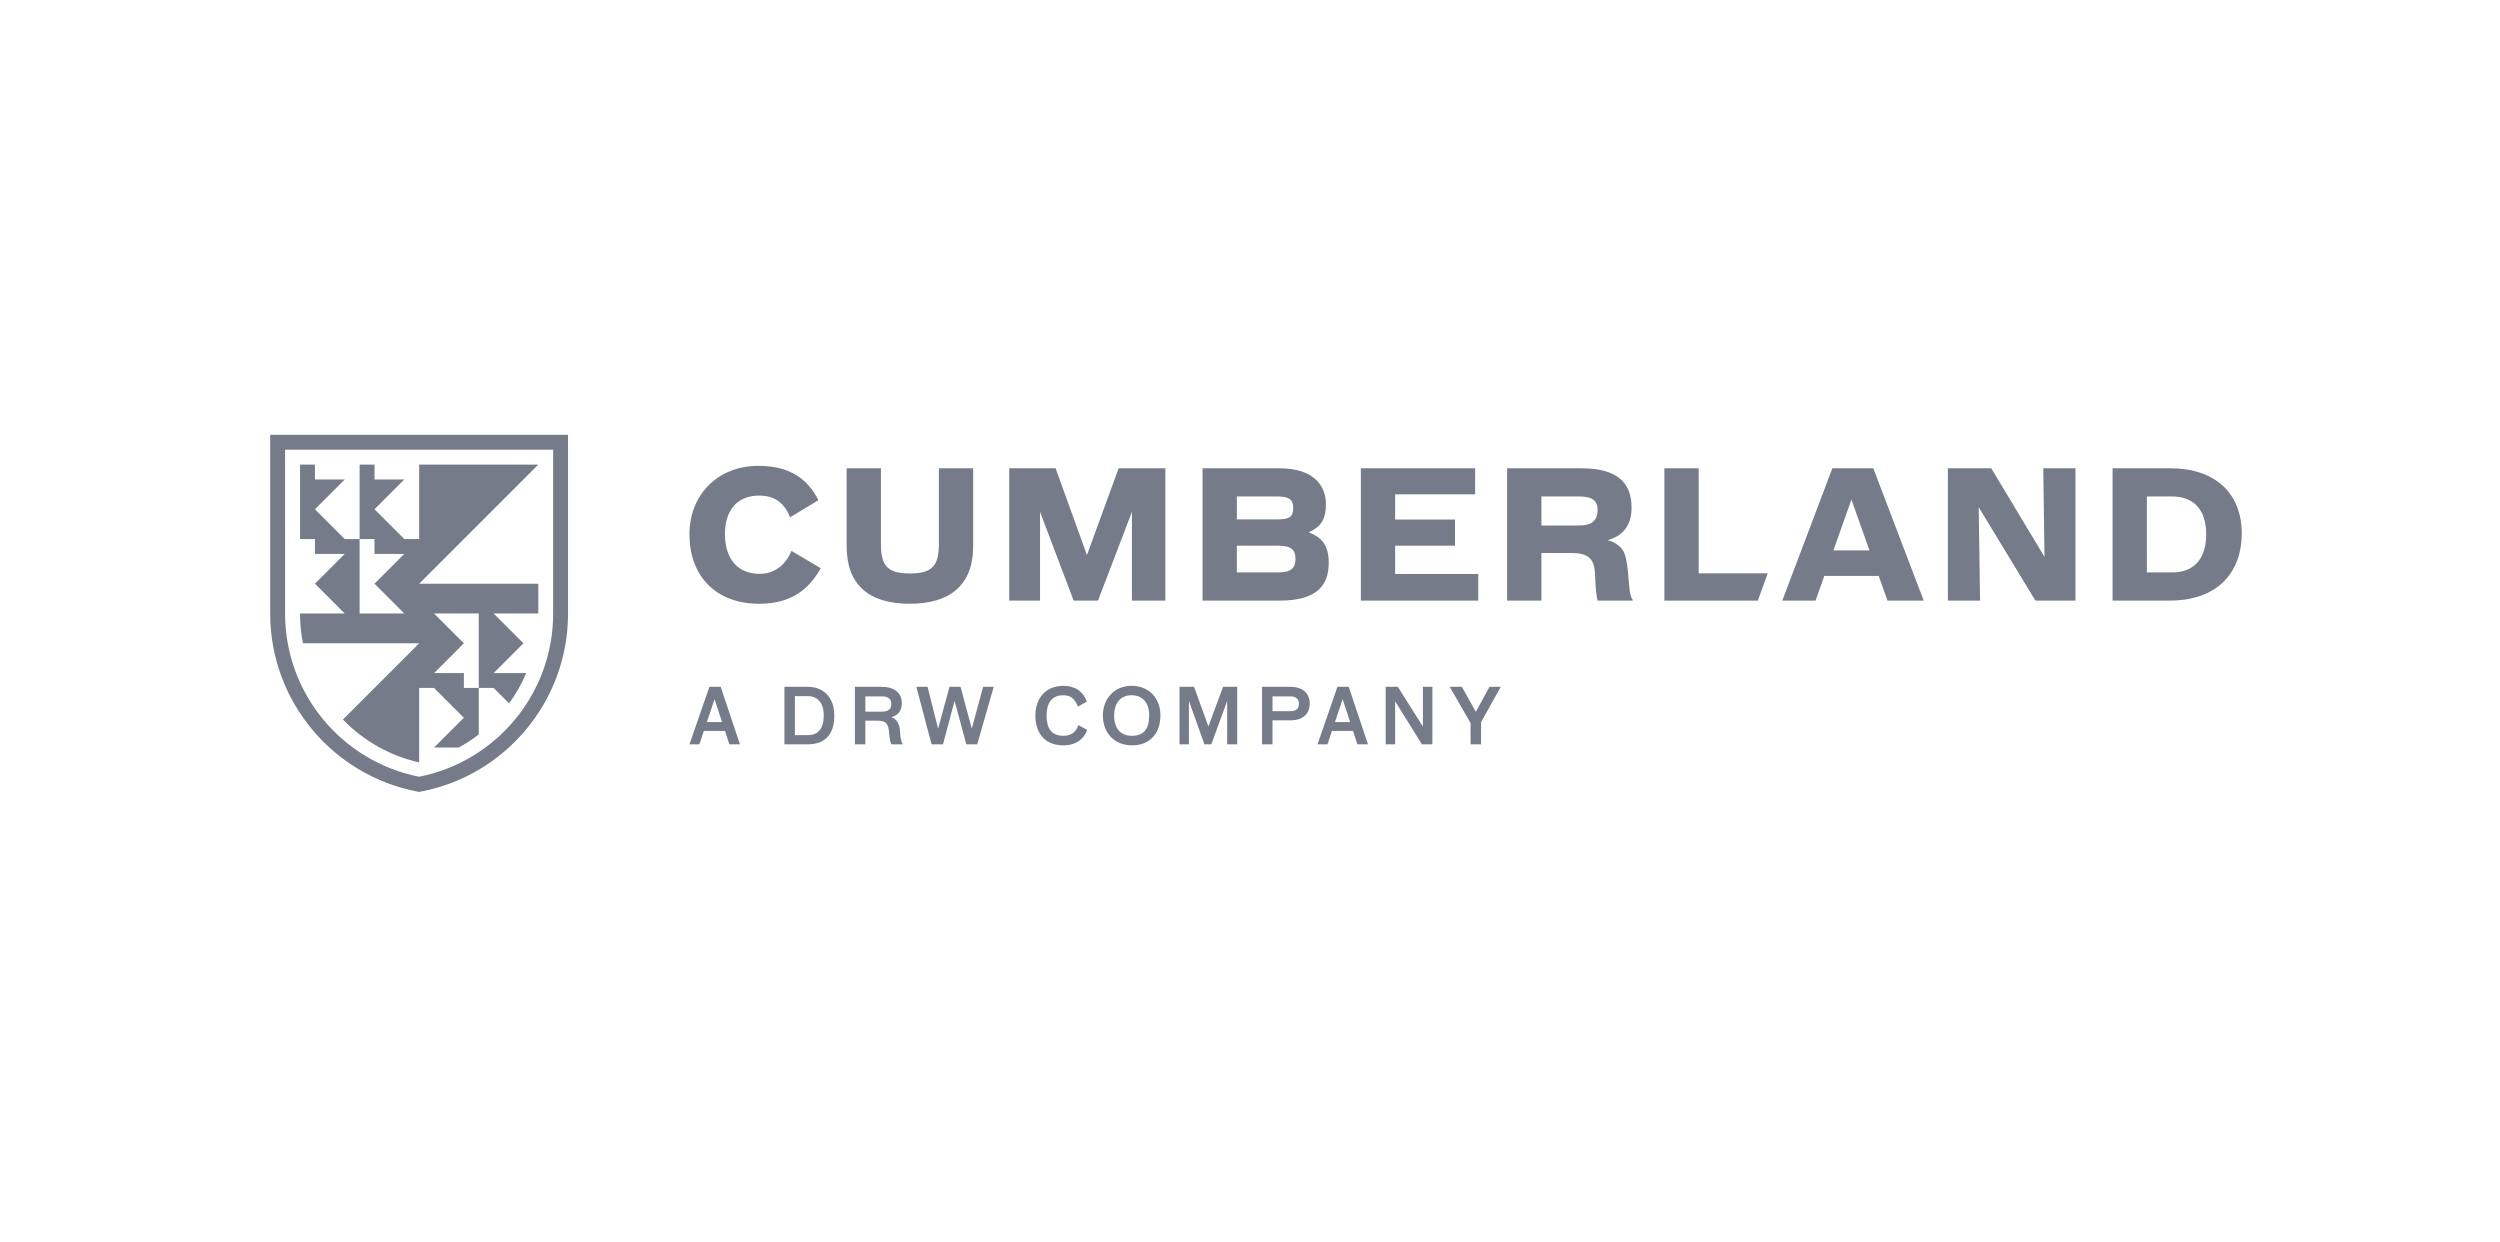 <svg width="161" height="80" viewBox="0 0 161 80" fill="none" xmlns="http://www.w3.org/2000/svg">
<path fill-rule="evenodd" clip-rule="evenodd" d="M17.4 28V39.509C17.4 40.895 17.641 42.252 18.116 43.543C18.575 44.789 19.24 45.941 20.093 46.967C20.938 47.984 21.941 48.845 23.073 49.525C24.229 50.219 25.485 50.703 26.806 50.963L26.991 51L27.177 50.963C28.497 50.703 29.753 50.219 30.91 49.525C32.042 48.845 33.044 47.984 33.89 46.967C34.742 45.941 35.407 44.789 35.866 43.543C36.341 42.252 36.582 40.895 36.582 39.509V28H17.4ZM26.991 50.022C31.912 49.052 35.623 44.714 35.623 39.509V28.959H18.36V39.509C18.36 44.714 22.071 49.052 26.991 50.022Z" fill="#767B89"/>
<path d="M19.51 41.427H26.995L22.083 46.339C23.393 47.694 25.09 48.673 26.995 49.1V44.305H27.954L29.873 46.223L27.954 48.141H29.542C29.995 47.894 30.426 47.612 30.832 47.3V44.305H29.873V43.346H27.954L29.873 41.427L27.954 39.509H30.832V44.305H31.791L32.783 45.297C33.223 44.695 33.596 44.041 33.891 43.346H31.791L33.709 41.427L31.791 39.509H34.668V37.591H26.995L34.668 29.919H26.995V34.714H26.036L24.118 32.796L26.036 30.878H24.118V29.919H23.159V34.714H24.118V35.673H26.036L24.118 37.591L26.036 39.509H23.159V34.714H22.2L20.282 32.796L22.2 30.878H20.282V29.919H19.323V34.714H20.282V35.673H22.2L20.282 37.591L22.2 39.509H19.322C19.322 40.166 19.387 40.807 19.51 41.427Z" fill="#767B89"/>
<path fill-rule="evenodd" clip-rule="evenodd" d="M62.672 35.173C62.672 37.766 61.083 38.882 58.592 38.882C55.932 38.882 54.523 37.642 54.523 35.173V30.158H56.732V35.05C56.732 36.402 57.126 36.932 58.603 36.932C60.057 36.932 60.463 36.402 60.463 35.05V30.158H62.672V35.173ZM66.979 38.679H64.995V30.158H67.982L70 35.748L72.04 30.158H75.049V38.679H72.897V32.964L70.71 38.679H69.143L66.979 32.964V38.679ZM82.415 38.679H77.444V30.158H82.403C84.692 30.158 85.39 31.364 85.39 32.468C85.39 33.438 85.075 33.922 84.286 34.283C85.075 34.587 85.571 35.072 85.571 36.233C85.571 37.665 84.849 38.679 82.415 38.679ZM82.268 35.14H79.653V36.864H82.325C83.181 36.864 83.429 36.56 83.429 35.985C83.429 35.41 83.17 35.14 82.268 35.14ZM79.653 31.972V33.449H82.234C83.012 33.449 83.282 33.314 83.282 32.716C83.282 32.198 83.057 31.972 82.246 31.972H79.653ZM95.201 38.679H87.638V30.158H94.998V31.837H89.847V33.46H93.702V35.14H89.847V36.966H95.201V38.679ZM101.195 35.613H99.267V38.679H97.058V30.158H101.848C104.103 30.158 105.072 31.048 105.072 32.683C105.072 33.99 104.373 34.542 103.539 34.79C104.035 34.914 104.463 35.241 104.61 35.624C104.78 36.077 104.828 36.669 104.875 37.247C104.893 37.474 104.911 37.699 104.937 37.912C104.982 38.284 105.05 38.521 105.14 38.6V38.679H102.885C102.818 38.42 102.761 38.048 102.716 36.966C102.682 35.963 102.265 35.613 101.195 35.613ZM99.267 31.972V33.843H101.679C102.558 33.843 102.885 33.483 102.885 32.852C102.885 32.243 102.547 31.972 101.69 31.972H99.267ZM113.206 38.679H107.186V30.158H109.395V36.921H113.842L113.206 38.679ZM120.99 37.09H117.485L116.922 38.679H114.78L118.004 30.158H120.641L123.887 38.679H121.554L120.99 37.09ZM118.071 35.444H120.393L119.232 32.175L118.071 35.444ZM127.517 38.679H125.443V30.158H128.238L131.665 35.861L131.586 30.158H133.66V38.679H131.079L127.427 32.66L127.517 38.679ZM139.723 38.679H136.049V30.158H139.78C142.586 30.158 144.367 31.702 144.367 34.351C144.367 36.921 142.755 38.679 139.723 38.679ZM139.881 31.972H138.258V36.864H139.904C141.211 36.864 142.079 36.075 142.079 34.407C142.079 32.716 141.166 31.972 139.881 31.972Z" fill="#767B89"/>
<path d="M48.909 38.882C51.028 38.882 52.144 37.868 52.854 36.594L50.972 35.478C50.611 36.334 49.935 36.955 48.909 36.955C47.59 36.955 46.688 36.075 46.688 34.407C46.688 32.75 47.568 31.916 48.886 31.916C49.878 31.916 50.498 32.367 50.882 33.314L52.707 32.209C52.031 30.89 50.915 30 48.853 30C46.204 30 44.4 31.871 44.4 34.418C44.4 36.966 45.967 38.882 48.909 38.882Z" fill="#767B89"/>
<path fill-rule="evenodd" clip-rule="evenodd" d="M46.688 47.07H45.33L45.04 47.936H44.4L45.685 44.231H46.413L47.653 47.936H46.969L46.688 47.07ZM45.522 46.5H46.501L46.019 45.029L45.522 46.5ZM58.075 45.279C58.075 45.811 57.81 46.072 57.406 46.185C57.741 46.312 57.938 46.603 57.962 47.1C57.982 47.557 58.041 47.779 58.139 47.917V47.936H57.411C57.337 47.818 57.293 47.631 57.259 47.183C57.219 46.657 57.091 46.411 56.535 46.411H55.728V47.936H55.055V44.231H56.786C57.49 44.231 58.075 44.541 58.075 45.279ZM55.728 44.846V45.83H56.762C57.195 45.83 57.401 45.693 57.401 45.324C57.401 44.974 57.131 44.846 56.816 44.846H55.728ZM62.229 47.936L61.476 45.137L60.728 47.936H59.995L59.011 44.231H59.735L60.414 46.928L61.147 44.231H61.86L62.583 46.923L63.312 44.231H63.996L62.933 47.936H62.229ZM69.447 46.697L70.018 47.006C69.821 47.542 69.358 48 68.468 48C67.277 48 66.677 47.198 66.677 46.076C66.677 44.989 67.321 44.167 68.487 44.167C69.26 44.167 69.772 44.556 69.993 45.186L69.417 45.505C69.27 45.102 69.019 44.773 68.487 44.773C67.71 44.773 67.4 45.304 67.4 46.072C67.4 46.893 67.695 47.385 68.493 47.385C69.043 47.385 69.294 47.1 69.447 46.697ZM72.896 48C71.76 48 71.026 47.198 71.026 46.076C71.026 45.014 71.75 44.167 72.876 44.167C73.998 44.167 74.731 44.969 74.731 46.066C74.731 47.198 74.092 48 72.896 48ZM74.008 46.062C74.008 45.289 73.605 44.773 72.876 44.773C72.148 44.773 71.75 45.304 71.75 46.072C71.75 46.893 72.148 47.385 72.881 47.385C73.639 47.385 74.008 46.977 74.008 46.062ZM78.766 44.231H79.676V47.936H79.031V45.137L78.008 47.936H77.565L76.566 45.137V47.936H75.961V44.231H76.896L77.821 46.78L78.766 44.231ZM81.275 44.231H83.134C83.794 44.231 84.345 44.581 84.345 45.299C84.345 46.042 83.828 46.391 83.12 46.391H81.949V47.936H81.275V44.231ZM83.09 44.846H81.949V45.801H83.105C83.405 45.801 83.651 45.683 83.651 45.319C83.651 44.965 83.4 44.846 83.09 44.846ZM87.135 47.07H85.777L85.486 47.936H84.847L86.131 44.231H86.859L88.099 47.936H87.415L87.135 47.07ZM85.969 46.5H86.948L86.466 45.029L85.969 46.5ZM90.021 44.231L91.634 46.79V44.231H92.245V47.936H91.57L89.848 45.161V47.936H89.238V44.231H90.021ZM94.705 47.936V46.564L93.362 44.231H94.144L95.045 45.845L95.92 44.231H96.648L95.379 46.51V47.936H94.705Z" fill="#767B89"/>
<path fill-rule="evenodd" clip-rule="evenodd" d="M50.516 47.936H51.997C53.331 47.936 53.729 47.075 53.729 46.076C53.729 45.048 53.163 44.231 52.007 44.231H50.516V47.936ZM52.036 44.832H51.19V47.341H52.041C52.671 47.341 53.05 46.928 53.05 46.072C53.05 45.299 52.676 44.832 52.036 44.832Z" fill="#767B89"/>
</svg>
